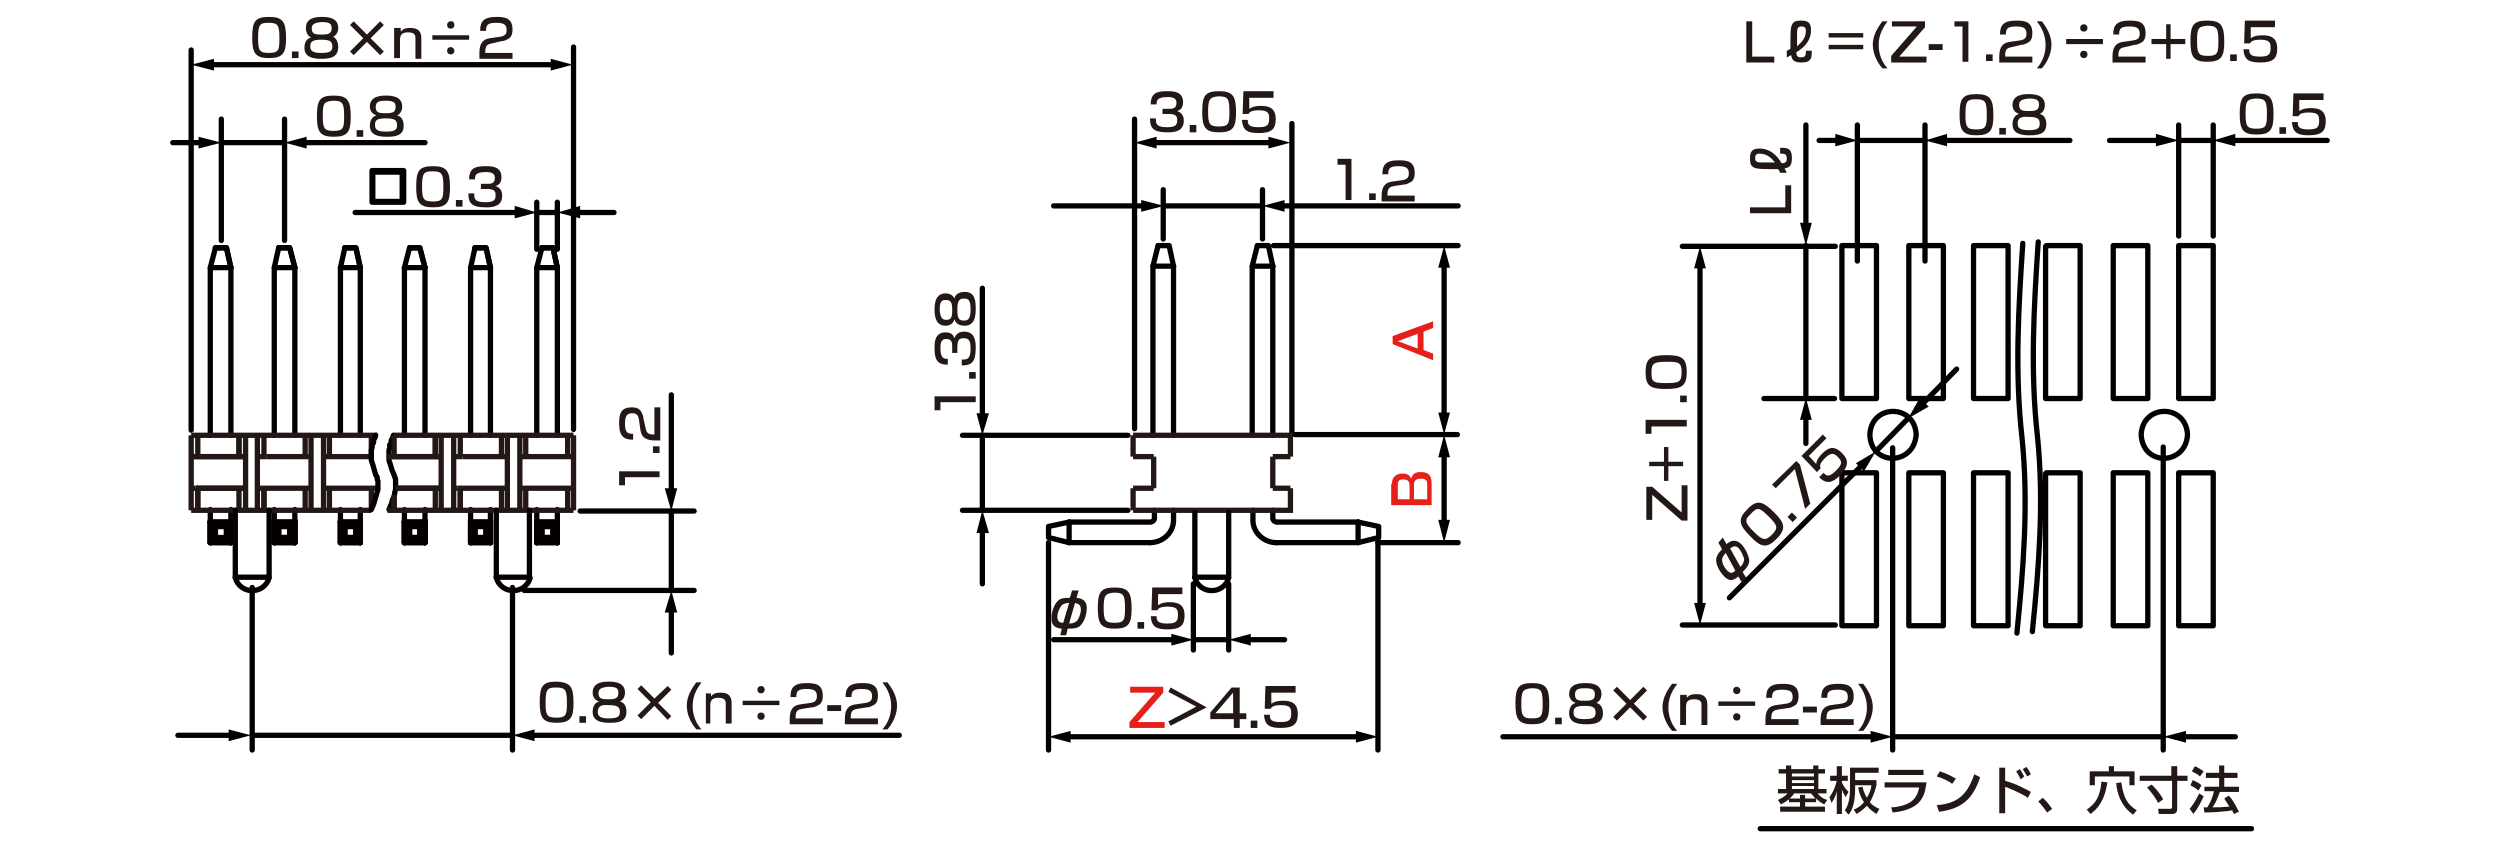 <?xml version="1.0" encoding="utf-8"?>
<!-- Generator: Adobe Illustrator 28.0.0, SVG Export Plug-In . SVG Version: 6.00 Build 0)  -->
<svg version="1.1" id="レイヤー_1" xmlns="http://www.w3.org/2000/svg" xmlns:xlink="http://www.w3.org/1999/xlink" x="0px"
	 y="0px" width="340px" height="115px" viewBox="0 0 340 115" style="enable-background:new 0 0 340 115;" xml:space="preserve">
<style type="text/css">
	.st0{fill:none;stroke:#040000;stroke-width:0.72;stroke-linecap:round;stroke-linejoin:round;stroke-miterlimit:10;}
	.st1{fill:none;stroke:#040000;stroke-width:0.72;stroke-linecap:round;stroke-linejoin:round;}
	.st2{fill:#040000;}
	.st3{fill:#E61F19;}
	.st4{fill:#231815;}
	.st5{fill:none;stroke:#231815;stroke-width:0.72;stroke-miterlimit:10;}
</style>
<g id="MH0104_1_">
	<line class="st0" x1="30.1" y1="19.4" x2="38.7" y2="19.4"/>
	<line class="st0" x1="38.7" y1="32.7" x2="38.7" y2="16.2"/>
	<line class="st0" x1="30.1" y1="32.7" x2="30.1" y2="16.2"/>
	<line class="st0" x1="73" y1="28.9" x2="75.8" y2="28.9"/>
	<line class="st0" x1="75.8" y1="33.9" x2="75.8" y2="27.5"/>
	<line class="st0" x1="73" y1="33.9" x2="73" y2="27.5"/>
	<line class="st0" x1="78" y1="6.4" x2="78" y2="58.4"/>
	<line class="st0" x1="26" y1="6.8" x2="26" y2="58.5"/>
	<g>
		<path class="st0" d="M31.4,36.4v22.8V36.4z"/>
		<line class="st0" x1="28.6" y1="36.4" x2="28.6" y2="59.2"/>
		<polyline class="st0" points="29.3,33.7 30.8,33.7 31.4,36.4 		"/>
		<polygon class="st0" points="31.4,36.4 28.6,36.4 29.3,33.7 28.6,36.4 		"/>
		<polyline class="st0" points="31.4,36.4 30.8,33.7 29.3,33.7 		"/>
	</g>
	<g>
		<line class="st0" x1="29.3" y1="71.6" x2="28.6" y2="71"/>
		<line class="st0" x1="29.3" y1="73.1" x2="28.6" y2="73.8"/>
		<line class="st0" x1="28.6" y1="71" x2="31.4" y2="71"/>
		<polyline class="st0" points="28.6,71 28.6,73.8 31.4,73.8 		"/>
		<line class="st0" x1="29.3" y1="71.6" x2="30.8" y2="71.6"/>
		<polyline class="st0" points="29.3,71.6 29.3,73.1 30.8,73.1 		"/>
		<polyline class="st0" points="31.4,71 30.8,71.6 30.8,73.1 		"/>
		<line class="st0" x1="30.8" y1="73.1" x2="31.4" y2="73.8"/>
		<polyline class="st0" points="31.4,70.8 31.4,73.8 31.4,71 		"/>
		<line class="st0" x1="28.6" y1="70.8" x2="28.6" y2="73.8"/>
		<line class="st0" x1="29.3" y1="71.6" x2="28.6" y2="71"/>
		<line class="st0" x1="29.3" y1="73.1" x2="28.6" y2="73.8"/>
		<line class="st0" x1="28.6" y1="71" x2="31.4" y2="71"/>
		<polyline class="st0" points="28.6,71 28.6,73.8 31.4,73.8 		"/>
		<line class="st0" x1="29.3" y1="71.6" x2="30.8" y2="71.6"/>
		<polyline class="st0" points="31.4,73.8 31.4,71 30.8,71.6 30.8,73.1 		"/>
		<line class="st0" x1="28.6" y1="69.3" x2="28.6" y2="73.8"/>
		<line class="st0" x1="31.4" y1="70.8" x2="31.4" y2="73.8"/>
		<line class="st0" x1="31.4" y1="69.3" x2="31.4" y2="73.8"/>
	</g>
	<g>
		<path class="st0" d="M40.1,36.4v22.7V36.4z"/>
		<line class="st0" x1="37.3" y1="36.4" x2="37.3" y2="59.2"/>
		<polyline class="st0" points="37.9,33.7 39.4,33.7 40.1,36.4 		"/>
		<polygon class="st0" points="40.1,36.4 37.3,36.4 37.9,33.7 37.3,36.4 		"/>
		<polyline class="st0" points="40.1,36.4 39.4,33.7 37.9,33.7 		"/>
	</g>
	<g>
		<line class="st0" x1="37.9" y1="71.6" x2="37.3" y2="71"/>
		<line class="st0" x1="37.9" y1="73.1" x2="37.3" y2="73.8"/>
		<line class="st0" x1="37.3" y1="71" x2="40.1" y2="71"/>
		<polyline class="st0" points="37.3,71 37.3,73.8 40.1,73.8 		"/>
		<line class="st0" x1="37.9" y1="71.6" x2="39.4" y2="71.6"/>
		<polyline class="st0" points="37.9,71.6 37.9,73.1 39.4,73.1 		"/>
		<polyline class="st0" points="40.1,71 39.4,71.6 39.4,73.1 		"/>
		<line class="st0" x1="39.4" y1="73.1" x2="40.1" y2="73.8"/>
		<polyline class="st0" points="40.1,70.8 40.1,73.8 40.1,71 		"/>
		<line class="st0" x1="37.3" y1="70.8" x2="37.3" y2="73.8"/>
		<line class="st0" x1="37.9" y1="71.6" x2="37.3" y2="71"/>
		<line class="st0" x1="37.9" y1="73.1" x2="37.3" y2="73.8"/>
		<line class="st0" x1="37.3" y1="71" x2="40.1" y2="71"/>
		<polyline class="st0" points="37.3,71 37.3,73.8 40.1,73.8 		"/>
		<line class="st0" x1="37.9" y1="71.6" x2="39.4" y2="71.6"/>
		<polyline class="st0" points="37.9,71.6 37.9,73.1 39.4,73.1 		"/>
		<polyline class="st0" points="40.1,73.8 40.1,71 39.4,71.6 39.4,73.1 		"/>
		<line class="st0" x1="37.3" y1="69.3" x2="37.3" y2="73.8"/>
		<line class="st0" x1="40.1" y1="70.8" x2="40.1" y2="73.8"/>
		<line class="st0" x1="40.1" y1="69.3" x2="40.1" y2="73.8"/>
	</g>
	<g>
		<path class="st0" d="M49,36.4v22.7V36.4z"/>
		<line class="st0" x1="46.3" y1="36.4" x2="46.3" y2="59.2"/>
		<polyline class="st0" points="46.9,33.7 48.4,33.7 49,36.4 		"/>
		<polygon class="st0" points="49,36.4 46.3,36.4 46.9,33.7 46.3,36.4 		"/>
		<polyline class="st0" points="49,36.4 48.4,33.7 46.9,33.7 		"/>
	</g>
	<g>
		<line class="st0" x1="46.9" y1="71.6" x2="46.3" y2="71"/>
		<line class="st0" x1="46.9" y1="73.1" x2="46.3" y2="73.8"/>
		<line class="st0" x1="46.3" y1="71" x2="49" y2="71"/>
		<polyline class="st0" points="46.3,71 46.3,73.8 49,73.8 		"/>
		<line class="st0" x1="46.9" y1="71.6" x2="48.4" y2="71.6"/>
		<polyline class="st0" points="46.9,71.6 46.9,73.1 48.4,73.1 		"/>
		<polyline class="st0" points="49,71 48.4,71.6 48.4,73.1 		"/>
		<line class="st0" x1="48.4" y1="73.1" x2="49" y2="73.8"/>
		<polyline class="st0" points="49,70.8 49,73.8 49,71 		"/>
		<line class="st0" x1="46.3" y1="70.8" x2="46.3" y2="73.8"/>
		<line class="st0" x1="46.9" y1="71.6" x2="46.3" y2="71"/>
		<line class="st0" x1="46.9" y1="73.1" x2="46.3" y2="73.8"/>
		<line class="st0" x1="46.3" y1="71" x2="49" y2="71"/>
		<polyline class="st0" points="46.3,71 46.3,73.8 49,73.8 		"/>
		<line class="st0" x1="46.9" y1="71.6" x2="48.4" y2="71.6"/>
		<polyline class="st0" points="46.9,71.6 46.9,73.1 48.4,73.1 		"/>
		<polyline class="st0" points="49,73.8 49,71 48.4,71.6 48.4,73.1 		"/>
		<line class="st0" x1="46.3" y1="69.3" x2="46.3" y2="73.8"/>
		<line class="st0" x1="49" y1="70.8" x2="49" y2="73.8"/>
		<line class="st0" x1="49" y1="69.3" x2="49" y2="73.8"/>
	</g>
	<g>
		<path class="st0" d="M57.8,36.4v22.8V36.4z"/>
		<line class="st0" x1="55" y1="36.4" x2="55" y2="59.2"/>
		<polyline class="st0" points="55.7,33.7 57.1,33.7 57.8,36.4 		"/>
		<polygon class="st0" points="57.8,36.4 55,36.4 55.7,33.7 55,36.4 		"/>
		<polyline class="st0" points="57.8,36.4 57.1,33.7 55.7,33.7 		"/>
	</g>
	<g>
		<line class="st0" x1="55.7" y1="71.6" x2="55" y2="71"/>
		<line class="st0" x1="55.7" y1="73.1" x2="55" y2="73.8"/>
		<line class="st0" x1="55" y1="71" x2="57.8" y2="71"/>
		<polyline class="st0" points="55,71 55,73.8 57.8,73.8 		"/>
		<line class="st0" x1="55.7" y1="71.6" x2="57.1" y2="71.6"/>
		<polyline class="st0" points="55.7,71.6 55.7,73.1 57.1,73.1 		"/>
		<polyline class="st0" points="57.8,71 57.1,71.6 57.1,73.1 		"/>
		<line class="st0" x1="57.1" y1="73.1" x2="57.8" y2="73.8"/>
		<polyline class="st0" points="57.8,70.8 57.8,73.8 57.8,71 		"/>
		<line class="st0" x1="55" y1="70.8" x2="55" y2="73.8"/>
		<line class="st0" x1="55.7" y1="71.6" x2="55" y2="71"/>
		<line class="st0" x1="55.7" y1="73.1" x2="55" y2="73.8"/>
		<line class="st0" x1="55" y1="71" x2="57.8" y2="71"/>
		<polyline class="st0" points="55,71 55,73.8 57.8,73.8 		"/>
		<line class="st0" x1="55.7" y1="71.6" x2="57.1" y2="71.6"/>
		<polyline class="st0" points="55.7,71.6 55.7,73.1 57.1,73.1 		"/>
		<polyline class="st0" points="57.8,73.8 57.8,71 57.1,71.6 57.1,73.1 		"/>
		<line class="st0" x1="55" y1="69.3" x2="55" y2="73.8"/>
		<line class="st0" x1="57.8" y1="70.8" x2="57.8" y2="73.8"/>
		<line class="st0" x1="57.8" y1="69.3" x2="57.8" y2="73.8"/>
	</g>
	<g>
		<path class="st0" d="M66.7,36.4v22.8V36.4z"/>
		<line class="st0" x1="64" y1="36.4" x2="64" y2="59.2"/>
		<polyline class="st0" points="64.6,33.7 66.1,33.7 66.7,36.4 		"/>
		<polygon class="st0" points="66.7,36.4 64,36.4 64.6,33.7 64,36.4 		"/>
		<polyline class="st0" points="66.7,36.4 66.1,33.7 64.6,33.7 		"/>
	</g>
	<g>
		<line class="st0" x1="64.6" y1="71.6" x2="64" y2="71"/>
		<line class="st0" x1="64.6" y1="73.1" x2="64" y2="73.8"/>
		<line class="st0" x1="64" y1="71" x2="66.7" y2="71"/>
		<polyline class="st0" points="64,71 64,73.8 66.7,73.8 		"/>
		<line class="st0" x1="64.6" y1="71.6" x2="66.1" y2="71.6"/>
		<polyline class="st0" points="64.6,71.6 64.6,73.1 66.1,73.1 		"/>
		<polyline class="st0" points="66.7,71 66.1,71.6 66.1,73.1 		"/>
		<line class="st0" x1="66.1" y1="73.1" x2="66.7" y2="73.8"/>
		<polyline class="st0" points="66.7,70.8 66.7,73.8 66.7,71 		"/>
		<line class="st0" x1="64" y1="70.8" x2="64" y2="73.8"/>
		<line class="st0" x1="64.6" y1="71.6" x2="64" y2="71"/>
		<line class="st0" x1="64.6" y1="73.1" x2="64" y2="73.8"/>
		<line class="st0" x1="64" y1="71" x2="66.7" y2="71"/>
		<polyline class="st0" points="64,71 64,73.8 66.7,73.8 		"/>
		<line class="st0" x1="64.6" y1="71.6" x2="66.1" y2="71.6"/>
		<polyline class="st0" points="64.6,71.6 64.6,73.1 66.1,73.1 		"/>
		<polyline class="st0" points="66.7,73.8 66.7,71 66.1,71.6 66.1,73.1 		"/>
		<line class="st0" x1="64" y1="69.3" x2="64" y2="73.8"/>
		<line class="st0" x1="66.7" y1="70.8" x2="66.7" y2="73.8"/>
		<line class="st0" x1="66.7" y1="69.3" x2="66.7" y2="73.8"/>
	</g>
	<g>
		<path class="st0" d="M75.8,36.4v22.8V36.4z"/>
		<line class="st0" x1="73" y1="36.4" x2="73" y2="59.2"/>
		<polyline class="st0" points="73.7,33.7 75.2,33.7 75.8,36.4 		"/>
		<polygon class="st0" points="75.8,36.4 73,36.4 73.7,33.7 73,36.4 		"/>
		<polyline class="st0" points="75.8,36.4 75.2,33.7 73.7,33.7 		"/>
	</g>
	<g>
		<line class="st0" x1="73.7" y1="71.6" x2="73" y2="71"/>
		<line class="st0" x1="73.7" y1="73.1" x2="73" y2="73.8"/>
		<line class="st0" x1="73" y1="71" x2="75.8" y2="71"/>
		<polyline class="st0" points="73,71 73,73.8 75.8,73.8 		"/>
		<line class="st0" x1="73.7" y1="71.6" x2="75.2" y2="71.6"/>
		<polyline class="st0" points="73.7,71.6 73.7,73.1 75.2,73.1 		"/>
		<polyline class="st0" points="75.8,71 75.2,71.6 75.2,73.1 		"/>
		<line class="st0" x1="75.2" y1="73.1" x2="75.8" y2="73.8"/>
		<polyline class="st0" points="75.8,70.8 75.8,73.8 75.8,71 		"/>
		<line class="st0" x1="73" y1="70.8" x2="73" y2="73.8"/>
		<line class="st0" x1="73.7" y1="71.6" x2="73" y2="71"/>
		<line class="st0" x1="73.7" y1="73.1" x2="73" y2="73.8"/>
		<line class="st0" x1="73" y1="71" x2="75.8" y2="71"/>
		<polyline class="st0" points="73,71 73,73.8 75.8,73.8 		"/>
		<line class="st0" x1="73.7" y1="71.6" x2="75.2" y2="71.6"/>
		<polyline class="st0" points="73.7,71.6 73.7,73.1 75.2,73.1 		"/>
		<polyline class="st0" points="75.8,73.8 75.8,71 75.2,71.6 75.2,73.1 		"/>
		<line class="st0" x1="73" y1="69.3" x2="73" y2="73.8"/>
		<line class="st0" x1="75.8" y1="70.8" x2="75.8" y2="73.8"/>
		<line class="st0" x1="75.8" y1="69.3" x2="75.8" y2="73.8"/>
	</g>
	<line class="st0" x1="296.3" y1="19.1" x2="301" y2="19.1"/>
	<line class="st0" x1="301" y1="32.1" x2="301" y2="17"/>
	<line class="st0" x1="296.3" y1="32.1" x2="296.3" y2="17"/>
	<line class="st0" x1="228.8" y1="33.5" x2="249.6" y2="33.5"/>
	<line class="st0" x1="239.9" y1="54.2" x2="249.5" y2="54.2"/>
	<line class="st0" x1="228.8" y1="85" x2="249.6" y2="85"/>
	<line class="st0" x1="245.6" y1="33.4" x2="245.6" y2="54.1"/>
	<path class="st0" d="M277.2,32.9c-0.6,9-1.1,17.6-0.1,26.5c0.9,8.9,0.2,17.6-0.7,26.5"/>
	<polyline class="st0" points="278.2,64.4 278.2,85.1 282.9,85.1 282.9,64.3 278.3,64.3 	"/>
	<rect x="287.4" y="64.3" class="st0" width="4.7" height="20.8"/>
	<rect x="296.3" y="64.3" class="st0" width="4.7" height="20.8"/>
	<polyline class="st0" points="278.3,33.4 282.9,33.4 282.9,54.2 278.2,54.2 278.2,33.5 	"/>
	<rect x="287.4" y="33.4" class="st0" width="4.7" height="20.8"/>
	<rect x="296.3" y="33.4" class="st0" width="4.7" height="20.8"/>
	<path class="st0" d="M275.1,33.1c-0.6,9-1.1,17.6-0.1,26.5c0.9,8.9,0.2,17.6-0.7,26.5"/>
	<rect x="250.5" y="64.3" class="st0" width="4.7" height="20.8"/>
	<rect x="259.6" y="64.3" class="st0" width="4.7" height="20.8"/>
	<rect x="268.4" y="64.3" class="st0" width="4.7" height="20.8"/>
	<rect x="250.5" y="33.4" class="st0" width="4.7" height="20.8"/>
	<rect x="259.6" y="33.4" class="st0" width="4.7" height="20.8"/>
	<rect x="268.4" y="33.4" class="st0" width="4.7" height="20.8"/>
	<line class="st0" x1="187.4" y1="73.5" x2="187.4" y2="102"/>
	<line class="st0" x1="158.2" y1="25.8" x2="158.2" y2="32.5"/>
	<line class="st0" x1="171.7" y1="25.8" x2="171.7" y2="32.5"/>
	<line class="st0" x1="142.6" y1="73.8" x2="142.6" y2="102"/>
	<line class="st0" x1="173.2" y1="33.4" x2="198.3" y2="33.4"/>
	<line class="st0" x1="187.4" y1="73.8" x2="198.3" y2="73.8"/>
	<line class="st0" x1="176.1" y1="59.1" x2="198.2" y2="59.1"/>
	<line class="st0" x1="133.6" y1="69.4" x2="133.6" y2="59.2"/>
	<line class="st0" x1="153.4" y1="59.2" x2="130.9" y2="59.2"/>
	<line class="st0" x1="153.4" y1="69.4" x2="130.9" y2="69.4"/>
	<line class="st0" x1="159.6" y1="36.2" x2="159.6" y2="59.2"/>
	<line class="st0" x1="156.8" y1="36.2" x2="156.8" y2="59.2"/>
	<line class="st0" x1="173.1" y1="36.2" x2="173.1" y2="59.2"/>
	<line class="st0" x1="170.3" y1="36.2" x2="170.3" y2="59.2"/>
	<polyline class="st0" points="157.5,33.4 159,33.4 159.6,36.2 	"/>
	<polyline class="st0" points="157.5,33.4 156.8,36.2 159.6,36.2 	"/>
	<polyline class="st0" points="171,33.4 172.5,33.4 173.1,36.2 	"/>
	<polyline class="st0" points="171,33.4 170.3,36.2 173.1,36.2 	"/>
	<g>
		<polyline class="st0" points="156.4,73.8 145.4,73.8 145.4,71 		"/>
		<path class="st0" d="M145.4,71h11.1c0,0,0.5-0.1,0.5-0.5s0-1.1,0-1.1"/>
		<polyline class="st0" points="145.4,71 142.6,71.6 142.6,73.1 145.4,73.8 		"/>
		<path class="st0" d="M156.4,73.8c1.6,0,3.1-1.2,3.2-2.9v-1.5"/>
	</g>
	<g>
		<polyline class="st0" points="173.6,73.8 184.7,73.8 184.7,71 		"/>
		<path class="st0" d="M184.7,71h-11.1c0,0-0.5-0.1-0.5-0.5s0-1.1,0-1.1"/>
		<polyline class="st0" points="184.7,71 187.5,71.6 187.5,73.1 184.7,73.8 		"/>
		<path class="st0" d="M173.6,73.8c-1.6,0-3.1-1.2-3.2-2.9v-1.5"/>
	</g>
	<line class="st0" x1="175.7" y1="58.9" x2="175.7" y2="16.8"/>
	<line class="st0" x1="154.3" y1="58.3" x2="154.3" y2="16.2"/>
	<g>
		<line class="st1" x1="28.5" y1="8.8" x2="75.4" y2="8.8"/>
		<g>
			<polygon class="st2" points="29.1,9.6 26,8.8 29.1,8 			"/>
		</g>
		<g>
			<polygon class="st2" points="74.9,9.6 77.9,8.8 74.9,8 			"/>
		</g>
	</g>
	<g>
		<line class="st1" x1="27.6" y1="19.4" x2="23.5" y2="19.4"/>
		<g>
			<polygon class="st2" points="27,18.6 30.1,19.4 27,20.2 			"/>
		</g>
	</g>
	<g>
		<line class="st1" x1="41.2" y1="19.4" x2="57.8" y2="19.4"/>
		<g>
			<polygon class="st2" points="41.7,20.2 38.7,19.4 41.7,18.6 			"/>
		</g>
	</g>
	<g>
		<line class="st1" x1="78.3" y1="28.9" x2="83.5" y2="28.9"/>
		<g>
			<polygon class="st2" points="78.9,29.7 75.8,28.9 78.9,28 			"/>
		</g>
	</g>
	<g>
		<line class="st1" x1="70.5" y1="28.9" x2="48.3" y2="28.9"/>
		<g>
			<polygon class="st2" points="70,28 73,28.9 70,29.7 			"/>
		</g>
	</g>
	<g>
		<line class="st1" x1="133.6" y1="56.7" x2="133.6" y2="39.2"/>
		<g>
			<polygon class="st2" points="134.5,56.2 133.6,59.2 132.8,56.2 			"/>
		</g>
	</g>
	<g>
		<line class="st1" x1="133.6" y1="71.9" x2="133.6" y2="79.4"/>
		<g>
			<polygon class="st2" points="132.8,72.5 133.6,69.4 134.5,72.5 			"/>
		</g>
	</g>
	<g>
		<line class="st1" x1="145.1" y1="100.2" x2="184.9" y2="100.2"/>
		<g>
			<polygon class="st2" points="145.6,101 142.6,100.2 145.6,99.4 			"/>
		</g>
		<g>
			<polygon class="st2" points="184.4,101 187.4,100.2 184.4,99.4 			"/>
		</g>
	</g>
	<g>
		<line class="st1" x1="156.8" y1="19.4" x2="173" y2="19.4"/>
		<g>
			<polygon class="st2" points="157.3,20.2 154.3,19.4 157.3,18.6 			"/>
		</g>
		<g>
			<polygon class="st2" points="172.5,20.2 175.5,19.4 172.5,18.6 			"/>
		</g>
	</g>
	<line class="st0" x1="158.3" y1="28" x2="171.7" y2="28"/>
	<g>
		<line class="st1" x1="174.2" y1="28" x2="198.3" y2="28"/>
		<g>
			<polygon class="st2" points="174.7,28.8 171.7,28 174.7,27.2 			"/>
		</g>
	</g>
	<g>
		<line class="st1" x1="155.8" y1="28" x2="143.3" y2="28"/>
		<g>
			<polygon class="st2" points="155.2,27.2 158.3,28 155.2,28.8 			"/>
		</g>
	</g>
	<g>
		<path class="st3" d="M194.9,43.7v0.9l-1.3,0.5v2.5l1.3,0.5V49l-5.5-2.2v-1.1L194.9,43.7z M192.8,47.4v-2l-2.7,1L192.8,47.4z"/>
	</g>
	<g>
		<path class="st3" d="M189.3,65.8c0-1.1,0.8-1.4,1.4-1.4c0.5,0,1,0.1,1.2,0.7c0.2-0.5,0.4-0.9,1.3-0.9c0.9,0,1.5,0.3,1.5,1.5v3
			h-5.5v-2.9H189.3z M190.1,67.9h1.6v-1.8c0-0.8-0.4-0.9-0.9-0.9c-0.6,0-0.7,0.3-0.7,0.8L190.1,67.9L190.1,67.9z M192.4,67.9h1.7v-2
			c0-0.5-0.1-0.8-0.9-0.8c-0.9,0-0.9,0.6-0.9,0.9v1.9H192.4z"/>
	</g>
	<g>
		<line class="st1" x1="196.4" y1="35.9" x2="196.4" y2="56.7"/>
		<g>
			<polygon class="st2" points="195.6,36.4 196.4,33.4 197.2,36.4 			"/>
		</g>
		<g>
			<polygon class="st2" points="195.6,56.1 196.4,59.1 197.2,56.1 			"/>
		</g>
	</g>
	<g>
		<line class="st1" x1="196.4" y1="61.6" x2="196.4" y2="71.3"/>
		<g>
			<polygon class="st2" points="195.6,62.2 196.4,59.1 197.2,62.2 			"/>
		</g>
		<g>
			<polygon class="st2" points="195.6,70.7 196.4,73.8 197.2,70.7 			"/>
		</g>
	</g>
	<g>
		<path class="st4" d="M223.9,66.2h0.8l4,3.5V66h0.8v4.8h-0.8l-4-3.5v3.4h-0.8V66.2z"/>
		<path class="st4" d="M226.3,63.4h-2v-0.6h2v-2h0.6v2h2v0.6h-2v2h-0.6V63.4z"/>
		<path class="st4" d="M223.9,57.1h5.5V58h-4.8v1h-0.8v-1.9H223.9z"/>
		<path class="st4" d="M228.5,53.8h0.9v0.9h-0.9V53.8z"/>
		<path class="st4" d="M226.7,48.3c2,0,2.7,0.4,2.7,2.3c0,1.9-0.7,2.3-2.8,2.3c-2.2,0-2.8-0.4-2.8-2.3
			C223.8,48.7,224.5,48.3,226.7,48.3z M226.7,52.1c1.7,0,2-0.2,2-1.5s-0.4-1.4-2-1.4c-1.8,0-2.1,0.2-2.1,1.5
			C224.6,52,224.9,52.1,226.7,52.1z"/>
	</g>
	<g>
		<line class="st1" x1="231.2" y1="36" x2="231.2" y2="82.5"/>
		<g>
			<polygon class="st2" points="230.4,36.5 231.2,33.5 232,36.5 			"/>
		</g>
		<g>
			<polygon class="st2" points="230.4,82 231.2,85 232,82 			"/>
		</g>
	</g>
	<g>
		<line class="st1" x1="245.6" y1="30.9" x2="245.6" y2="17"/>
		<g>
			<polygon class="st2" points="246.4,30.3 245.6,33.4 244.8,30.3 			"/>
		</g>
	</g>
	<g>
		<line class="st1" x1="245.6" y1="56.5" x2="245.6" y2="60.3"/>
		<g>
			<polygon class="st2" points="244.8,57.1 245.6,54.1 246.4,57.1 			"/>
		</g>
	</g>
	<g>
		<line class="st1" x1="303.5" y1="19.1" x2="316.5" y2="19.1"/>
		<g>
			<polygon class="st2" points="304,19.9 301,19.1 304,18.2 			"/>
		</g>
	</g>
	<g>
		<line class="st1" x1="293.8" y1="19.1" x2="286.9" y2="19.1"/>
		<g>
			<polygon class="st2" points="293.2,18.2 296.3,19.1 293.2,19.9 			"/>
		</g>
	</g>
	<g>
		<polyline class="st5" points="175.5,62.1 175.5,59.2 154.1,59.2 		"/>
		<line class="st5" x1="154.1" y1="59.2" x2="154.1" y2="62.1"/>
		<line class="st5" x1="173.1" y1="62.1" x2="175.5" y2="62.1"/>
		<line class="st5" x1="154.1" y1="62.1" x2="156.9" y2="62.1"/>
		<polyline class="st5" points="175.5,66.4 175.5,69.4 154.1,69.4 		"/>
		<line class="st5" x1="154.1" y1="66.4" x2="154.1" y2="69.4"/>
		<line class="st5" x1="173.1" y1="66.4" x2="175.5" y2="66.4"/>
		<line class="st5" x1="154.1" y1="66.4" x2="156.9" y2="66.4"/>
		<line class="st5" x1="173.1" y1="62.1" x2="173.1" y2="66.4"/>
		<line class="st5" x1="156.9" y1="62.1" x2="156.9" y2="66.4"/>
	</g>
	<line class="st0" x1="252.6" y1="19.1" x2="261.8" y2="19.1"/>
	<line class="st0" x1="261.8" y1="35.5" x2="261.8" y2="17"/>
	<line class="st0" x1="252.6" y1="35.5" x2="252.6" y2="17"/>
	<g>
		<line class="st1" x1="250.1" y1="19.1" x2="247.4" y2="19.1"/>
		<g>
			<polygon class="st2" points="249.6,18.2 252.6,19.1 249.6,19.9 			"/>
		</g>
	</g>
	<g>
		<line class="st1" x1="264.3" y1="19.1" x2="281.5" y2="19.1"/>
		<g>
			<polygon class="st2" points="264.8,19.9 261.8,19.1 264.8,18.2 			"/>
		</g>
	</g>
	<g>
		<g>
			<path class="st0" d="M54.9,23.2v4.3h-4.3v-4.3H54.9z M50.7,23.4v4h4v-4H50.7z"/>
		</g>
		<path class="st4" d="M61.2,25.5c0,2-0.4,2.7-2.3,2.7c-1.9,0-2.3-0.7-2.3-2.8c0-2.2,0.4-2.8,2.3-2.8C60.8,22.6,61.2,23.3,61.2,25.5
			z M57.4,25.4c0,1.7,0.2,2,1.5,2s1.4-0.4,1.4-2c0-1.8-0.2-2.1-1.5-2.1C57.6,23.3,57.4,23.6,57.4,25.4z"/>
		<path class="st4" d="M62.9,27.2v0.9H62v-0.9H62.9z"/>
		<path class="st4" d="M64.5,26.3c0,0.7,0,1.2,1.5,1.2c1,0,1.4-0.2,1.4-0.9c0-0.4,0-0.9-1.1-0.9h-0.9V25h0.9c0.4,0,1,0,1-0.8
			c0-0.6-0.4-0.8-1.2-0.8c-1.5,0-1.5,0.5-1.5,1h-0.8c0-1.6,0.9-1.8,2.3-1.8c0.7,0,2.1,0,2.1,1.5c0,1-0.6,1.1-0.8,1.2
			c0.2,0.1,0.9,0.3,0.9,1.3c0,1.5-1.3,1.6-2.2,1.6c-2,0-2.4-0.6-2.4-1.9C63.7,26.3,64.5,26.3,64.5,26.3z"/>
	</g>
	<g>
		<path class="st4" d="M47.7,15.9c0,2-0.4,2.7-2.3,2.7c-1.9,0-2.3-0.7-2.3-2.8c0-2.2,0.4-2.8,2.3-2.8S47.7,13.7,47.7,15.9z
			 M43.9,15.8c0,1.7,0.2,2,1.5,2s1.4-0.4,1.4-2c0-1.8-0.2-2.1-1.5-2.1C44,13.8,43.9,14.1,43.9,15.8z"/>
		<path class="st4" d="M49.4,17.7v0.9h-0.9v-0.9H49.4z"/>
		<path class="st4" d="M50.3,14.5c0-1.4,1.4-1.5,2.2-1.5s2.2,0.1,2.2,1.5c0,0.1,0,0.9-0.7,1.2c0.9,0.2,0.9,1.2,0.9,1.4
			c0,1.4-1.2,1.5-2.3,1.5s-2.3-0.2-2.3-1.5c0-0.4,0.1-1.2,0.9-1.4C50.3,15.4,50.3,14.6,50.3,14.5z M51,17c0,0.6,0.3,0.9,1.5,0.9
			c1.3,0,1.5-0.3,1.5-0.9c0-0.7-0.4-0.9-1.5-0.9C51.3,16.1,51,16.3,51,17z M51.1,14.6c0,0.8,0.6,0.8,1.4,0.8c1,0,1.3-0.2,1.3-0.9
			c0-0.6-0.3-0.8-1.4-0.8C51.3,13.7,51.1,14,51.1,14.6z"/>
	</g>
	<g>
		<path class="st4" d="M183.8,21.7v5.5H183v-4.8h-1.1v-0.8h1.9V21.7z"/>
		<path class="st4" d="M187.1,26.3v0.9h-0.9v-0.9H187.1z"/>
		<path class="st4" d="M189.6,25.3c-0.5,0.1-0.9,0.2-0.9,1.1v0.2h3.7v0.8h-4.5v-0.6c0-0.9,0.1-1.9,1.4-2.1l1.4-0.2
			c0.6-0.1,0.9-0.3,0.9-0.9c0-0.7-0.3-1-1.4-1c-1.2,0-1.4,0.3-1.4,1.1H188c0-1.2,0.4-1.9,2.2-1.9c1.1,0,2.2,0.1,2.2,1.7
			c0,0.7-0.2,1.1-0.6,1.3c-0.2,0.1-0.5,0.3-0.9,0.3L189.6,25.3z"/>
	</g>
	<g>
		<path class="st4" d="M157.2,16.1c0,0.7,0,1.2,1.5,1.2c1,0,1.4-0.2,1.4-0.9c0-0.4,0-0.9-1.1-0.9h-0.9v-0.7h0.9c0.4,0,1,0,1-0.8
			c0-0.6-0.4-0.8-1.2-0.8c-1.5,0-1.5,0.5-1.5,1h-0.8c0-1.6,0.9-1.8,2.3-1.8c0.7,0,2.1,0,2.1,1.5c0,1-0.6,1.1-0.8,1.2
			c0.2,0.1,0.9,0.3,0.9,1.3c0,1.5-1.3,1.6-2.2,1.6c-2,0-2.4-0.6-2.4-1.9C156.4,16.1,157.2,16.1,157.2,16.1z"/>
		<path class="st4" d="M162.7,17v1h-0.9v-1H162.7z"/>
		<path class="st4" d="M168.1,15.3c0,2-0.4,2.7-2.3,2.7c-1.9,0-2.3-0.7-2.3-2.8c0-2.2,0.4-2.8,2.3-2.8
			C167.7,12.4,168.1,13.1,168.1,15.3z M164.3,15.2c0,1.7,0.2,2,1.5,2s1.4-0.4,1.4-2c0-1.8-0.2-2.1-1.5-2.1
			C164.5,13.2,164.3,13.5,164.3,15.2z"/>
		<path class="st4" d="M173.2,12.5v0.8h-3.3v1.5c0.2-0.1,0.5-0.4,1.6-0.4s2,0.3,2,1.8c0,1.3-0.5,1.9-2.3,1.9c-1.6,0-2.2-0.4-2.3-1.8
			h0.8c0,0.5,0,1,1.4,1c1.1,0,1.5-0.2,1.5-1.1c0-0.7,0-1.2-1.4-1.2c-1.1,0-1.3,0.3-1.4,0.5H169l0.1-3.1h4.1V12.5z"/>
	</g>
	<g>
		<path class="st4" d="M271.1,15.7c0,2-0.4,2.7-2.3,2.7s-2.3-0.7-2.3-2.8c0-2.2,0.4-2.8,2.3-2.8C270.7,12.8,271.1,13.5,271.1,15.7z
			 M267.3,15.6c0,1.7,0.2,2,1.5,2s1.4-0.4,1.4-2c0-1.8-0.2-2.1-1.5-2.1C267.5,13.5,267.3,13.8,267.3,15.6z"/>
		<path class="st4" d="M272.8,17.4v0.9h-0.9v-0.9H272.8z"/>
		<path class="st4" d="M273.7,14.3c0-1.4,1.4-1.5,2.2-1.5c0.8,0,2.2,0.1,2.2,1.5c0,0.1,0,0.9-0.7,1.2c0.9,0.2,0.9,1.2,0.9,1.4
			c0,1.4-1.2,1.5-2.3,1.5c-1.1,0-2.3-0.2-2.3-1.5c0-0.4,0.1-1.2,0.9-1.4C273.7,15.2,273.7,14.4,273.7,14.3z M274.4,16.8
			c0,0.6,0.3,0.9,1.5,0.9c1.3,0,1.5-0.3,1.5-0.9c0-0.7-0.4-0.9-1.5-0.9C274.8,15.8,274.4,16.1,274.4,16.8z M274.6,14.3
			c0,0.8,0.6,0.8,1.4,0.8c1,0,1.3-0.2,1.3-0.9c0-0.6-0.3-0.8-1.4-0.8C274.8,13.5,274.6,13.8,274.6,14.3z"/>
	</g>
	<g>
		<path class="st4" d="M40.6,7v0.9h-0.9V7H40.6z"/>
		<g>
			<path class="st4" d="M38.9,5.2c0,2-0.4,2.7-2.3,2.7c-1.9,0-2.3-0.7-2.3-2.8c0-2.2,0.4-2.8,2.3-2.8C38.5,2.3,38.9,3,38.9,5.2z
				 M35.1,5.2c0,1.7,0.2,2,1.5,2s1.4-0.4,1.4-2c0-1.8-0.2-2.1-1.5-2.1C35.3,3.1,35.1,3.4,35.1,5.2z"/>
			<path class="st4" d="M41.6,3.8c0-1.4,1.4-1.5,2.2-1.5S46,2.4,46,3.8c0,0.1,0,0.9-0.7,1.2C46,5.3,46,6.3,46,6.4
				C46,7.8,44.9,8,43.7,8c-1.1,0-2.3-0.2-2.3-1.5c0-0.4,0.1-1.2,0.9-1.4C41.6,4.8,41.6,3.9,41.6,3.8z M42.2,6.3
				c0,0.6,0.3,0.9,1.5,0.9c1.3,0,1.5-0.3,1.5-0.9c0-0.7-0.4-0.9-1.5-0.9C42.6,5.4,42.2,5.6,42.2,6.3z M42.4,3.9
				c0,0.8,0.6,0.8,1.4,0.8c1,0,1.3-0.2,1.3-0.9c0-0.6-0.3-0.8-1.4-0.8C42.6,3.1,42.4,3.4,42.4,3.9z"/>
			<path class="st4" d="M51.7,2.9l0.5,0.5l-1.8,1.8L52.2,7l-0.5,0.5l-1.8-1.8l-1.8,1.8L47.6,7l1.8-1.8l-1.8-1.8l0.5-0.5l1.8,1.8
				L51.7,2.9z"/>
			<path class="st4" d="M54.5,3.8v0.5c0.4-0.5,1-0.5,1.3-0.5c0.4,0,1.5,0,1.5,1.4V8h-0.8V5.2c0-0.3,0-0.8-1-0.8s-1.1,0.5-1.1,1.1
				v2.4h-0.8V3.8H54.5z"/>
			<path class="st4" d="M63.8,4.8v0.6h-5V4.8H63.8z M61.8,3.4c0,0.3-0.2,0.5-0.5,0.5s-0.5-0.2-0.5-0.5s0.2-0.5,0.5-0.5
				C61.6,2.8,61.8,3.1,61.8,3.4z M61.8,6.9c0,0.3-0.2,0.5-0.5,0.5s-0.5-0.2-0.5-0.5s0.2-0.5,0.5-0.5S61.8,6.7,61.8,6.9z"/>
			<path class="st4" d="M66.9,5.9C66.4,6,66,6.1,66,7v0.2h3.7V8h-4.5V7.3c0-0.9,0.1-1.9,1.4-2.1L68,5c0.6-0.1,0.9-0.3,0.9-0.9
				c0-0.7-0.3-1-1.4-1c-1.2,0-1.4,0.3-1.4,1.1h-0.8c0-1.2,0.4-1.9,2.2-1.9c1.1,0,2.2,0.1,2.2,1.7c0,0.7-0.2,1.1-0.6,1.3
				c-0.2,0.1-0.5,0.3-0.9,0.3L66.9,5.9z"/>
		</g>
	</g>
	<path class="st5" d="M51.9,69.4"/>
	<path class="st5" d="M51.9,59.2"/>
	<path class="st5" d="M52.7,69.4"/>
	<path class="st5" d="M52.7,59.2"/>
	<g>
		<polyline class="st0" points="52.9,69.3 53.2,68.6 53.3,68.3 53.4,67.9 53.6,67.6 53.7,66.9 53.8,66.6 53.8,66.3 53.8,65.7 
			53.8,65.6 53.8,65.4 53.8,65.2 53.7,64.9 53.6,64.6 53.3,63.9 53.1,63.2 53,62.9 52.9,62.6 52.9,62.4 52.9,62.2 52.9,62 
			52.9,61.5 52.9,61.2 53,60.9 53,60.5 53.2,60.2 53.2,59.9 53.4,59.5 53.5,59.2 		"/>
		<line class="st5" x1="78" y1="69.4" x2="52.7" y2="69.4"/>
		<line class="st5" x1="68.2" y1="59.2" x2="68.2" y2="62.1"/>
		<line class="st5" x1="68.2" y1="66.4" x2="68.2" y2="69.4"/>
		<line class="st5" x1="69" y1="59.2" x2="69" y2="69.4"/>
		<line class="st5" x1="62.9" y1="62.1" x2="69" y2="62.1"/>
		<line class="st5" x1="62.6" y1="66.4" x2="62.6" y2="69.4"/>
		<line class="st5" x1="69" y1="66.4" x2="62.2" y2="66.4"/>
		<line class="st5" x1="77.2" y1="59.2" x2="77.2" y2="62.1"/>
		<line class="st5" x1="77.2" y1="66.4" x2="77.2" y2="69.4"/>
		<line class="st5" x1="78" y1="59.2" x2="78" y2="69.4"/>
		<line class="st5" x1="71.5" y1="59.2" x2="71.5" y2="62.1"/>
		<line class="st5" x1="78" y1="62.1" x2="70.7" y2="62.1"/>
		<line class="st5" x1="71.5" y1="66.4" x2="71.5" y2="69.4"/>
		<line class="st5" x1="78" y1="66.4" x2="70.7" y2="66.4"/>
		<line class="st5" x1="70.7" y1="59.2" x2="70.7" y2="69.4"/>
		<line class="st5" x1="59.2" y1="59.2" x2="59.2" y2="62.1"/>
		<line class="st5" x1="60" y1="62.1" x2="52.7" y2="62.1"/>
		<line class="st5" x1="62.6" y1="59.2" x2="62.6" y2="62.1"/>
		<line class="st5" x1="62.6" y1="66.4" x2="62.6" y2="69.4"/>
		<line class="st5" x1="61.7" y1="59.2" x2="61.7" y2="69.4"/>
		<line class="st5" x1="59.2" y1="59.2" x2="59.2" y2="62.1"/>
		<line class="st5" x1="59.2" y1="66.4" x2="59.2" y2="69.4"/>
		<line class="st5" x1="60" y1="59.2" x2="60" y2="69.4"/>
		<line class="st5" x1="61.7" y1="66.4" x2="62.2" y2="66.4"/>
		<line class="st5" x1="61.7" y1="62.1" x2="62.9" y2="62.1"/>
		<line class="st5" x1="54" y1="62.1" x2="60" y2="62.1"/>
		<line class="st5" x1="53.6" y1="67.4" x2="53.6" y2="69.4"/>
		<line class="st5" x1="60" y1="66.4" x2="53.8" y2="66.4"/>
		<line class="st5" x1="53.6" y1="59.2" x2="53.6" y2="62.1"/>
		<line class="st5" x1="53.6" y1="67.4" x2="53.6" y2="69.4"/>
		<line class="st5" x1="52.7" y1="62.1" x2="54" y2="62.1"/>
		<line class="st5" x1="53.8" y1="66.4" x2="60" y2="66.4"/>
		<line class="st5" x1="53.5" y1="59.2" x2="78" y2="59.2"/>
	</g>
	<g>
		<line class="st5" x1="50.5" y1="69.4" x2="26" y2="69.4"/>
		<line class="st5" x1="41.5" y1="59.2" x2="41.5" y2="62.1"/>
		<line class="st5" x1="41.5" y1="66.4" x2="41.5" y2="69.4"/>
		<line class="st5" x1="42.3" y1="59.2" x2="42.3" y2="69.4"/>
		<line class="st5" x1="36.2" y1="62.1" x2="42.3" y2="62.1"/>
		<line class="st5" x1="35.9" y1="66.4" x2="35.9" y2="69.4"/>
		<line class="st5" x1="42.3" y1="66.4" x2="35.5" y2="66.4"/>
		<line class="st5" x1="50.5" y1="59.2" x2="50.5" y2="62.1"/>
		<line class="st5" x1="50.5" y1="66.4" x2="50.5" y2="69.4"/>
		<line class="st5" x1="44.8" y1="59.2" x2="44.8" y2="62.1"/>
		<line class="st5" x1="50.5" y1="62.1" x2="44" y2="62.1"/>
		<line class="st5" x1="44.8" y1="66.4" x2="44.8" y2="69.4"/>
		<line class="st5" x1="51.3" y1="66.4" x2="44" y2="66.4"/>
		<line class="st5" x1="44" y1="59.2" x2="44" y2="69.4"/>
		<line class="st5" x1="32.5" y1="59.2" x2="32.5" y2="62.1"/>
		<line class="st5" x1="33.4" y1="62.1" x2="26" y2="62.1"/>
		<line class="st5" x1="26.7" y1="66.4" x2="26.9" y2="66.4"/>
		<line class="st5" x1="35.9" y1="59.2" x2="35.9" y2="62.1"/>
		<line class="st5" x1="35.9" y1="66.4" x2="35.9" y2="69.4"/>
		<line class="st5" x1="35" y1="59.2" x2="35" y2="69.4"/>
		<line class="st5" x1="32.5" y1="59.2" x2="32.5" y2="62.1"/>
		<line class="st5" x1="32.5" y1="66.4" x2="32.5" y2="69.4"/>
		<line class="st5" x1="33.4" y1="59.2" x2="33.4" y2="69.4"/>
		<line class="st5" x1="35" y1="66.4" x2="35.5" y2="66.4"/>
		<line class="st5" x1="35" y1="62.1" x2="36.2" y2="62.1"/>
		<line class="st5" x1="27.3" y1="62.1" x2="33.4" y2="62.1"/>
		<line class="st5" x1="26.9" y1="66.4" x2="26.9" y2="69.4"/>
		<line class="st5" x1="33.4" y1="66.4" x2="26.6" y2="66.4"/>
		<line class="st5" x1="26.9" y1="59.2" x2="26.9" y2="62.1"/>
		<line class="st5" x1="26.9" y1="66.4" x2="26.9" y2="69.4"/>
		<line class="st5" x1="26" y1="59.2" x2="26" y2="69.4"/>
		<line class="st5" x1="26" y1="66.4" x2="26.6" y2="66.4"/>
		<line class="st5" x1="26" y1="62.1" x2="27.3" y2="62.1"/>
		<line class="st5" x1="26.7" y1="66.4" x2="33.4" y2="66.4"/>
		<line class="st5" x1="26" y1="59.2" x2="51.3" y2="59.2"/>
		<polyline class="st0" points="50.5,69.3 50.8,68.6 50.9,68.3 51,67.9 51.1,67.6 51.3,66.9 51.4,66.6 51.4,66.3 51.4,65.7 
			51.4,65.6 51.4,65.4 51.3,65.2 51.3,64.9 51.1,64.6 50.9,63.9 50.7,63.2 50.6,62.9 50.5,62.6 50.5,62.4 50.5,62.2 50.5,62 
			50.5,61.5 50.5,61.2 50.6,60.9 50.6,60.5 50.8,60.2 50.8,59.9 51,59.5 51.1,59.2 		"/>
	</g>
	<g>
		<path class="st4" d="M127.2,53.9h5.5v0.8h-4.8v1.1h-0.8v-1.9H127.2z"/>
		<path class="st4" d="M131.8,50.6h0.9v0.9h-0.9V50.6z"/>
		<path class="st4" d="M130.8,48.9c0.7,0,1.2,0,1.2-1.5c0-1-0.2-1.4-0.9-1.4c-0.4,0-0.9,0-0.9,1.1V48h-0.7v-0.9c0-0.4,0-1-0.8-1
			c-0.6,0-0.8,0.4-0.8,1.2c0,1.5,0.5,1.5,1,1.5v0.8c-1.6,0-1.8-0.9-1.8-2.3c0-0.7,0-2.1,1.5-2.1c1,0,1.1,0.6,1.2,0.8
			c0.1-0.2,0.3-0.9,1.3-0.9c1.5,0,1.6,1.3,1.6,2.2c0,2-0.6,2.4-1.9,2.4L130.8,48.9L130.8,48.9z"/>
		<path class="st4" d="M128.6,44.3c-1.4,0-1.5-1.4-1.5-2.2s0.1-2.2,1.5-2.2c0.1,0,0.9,0,1.2,0.7c0.2-0.9,1.2-0.9,1.4-0.9
			c1.4,0,1.5,1.2,1.5,2.3s-0.2,2.3-1.5,2.3c-0.4,0-1.2-0.1-1.4-0.9C129.6,44.3,128.7,44.3,128.6,44.3z M131.1,43.6
			c0.6,0,0.9-0.3,0.9-1.5c0-1.3-0.3-1.5-0.9-1.5c-0.7,0-0.9,0.4-0.9,1.5C130.2,43.3,130.4,43.6,131.1,43.6z M128.7,43.5
			c0.8,0,0.8-0.6,0.8-1.4c0-1-0.2-1.3-0.9-1.3c-0.6,0-0.8,0.3-0.8,1.4C127.9,43.3,128.2,43.5,128.7,43.5z"/>
	</g>
	<g>
		<path class="st3" d="M158.2,93.4v0.8l-3.5,4h3.7V99h-4.8v-0.8l3.5-4h-3.4v-0.8C153.7,93.4,158.2,93.4,158.2,93.4z"/>
		<path class="st4" d="M164.1,96.2l-4.9,2.5l-0.3-0.6l3.8-2l-3.8-2l0.3-0.6L164.1,96.2z"/>
		<path class="st4" d="M168.6,93.4V97h0.9v0.8h-0.9V99h-0.8v-1.2h-3.2v-0.9l2.9-3.4h1.1V93.4z M167.7,94.2l-2.4,2.8h2.4V94.2z"/>
		<path class="st4" d="M171,98v1h-0.9v-1H171z"/>
		<path class="st4" d="M176.2,93.4v0.8h-3.3v1.5c0.2-0.1,0.5-0.4,1.6-0.4s2,0.3,2,1.8c0,1.3-0.5,1.9-2.3,1.9c-1.6,0-2.2-0.4-2.3-1.8
			h0.8c0,0.5,0,1,1.4,1c1.1,0,1.5-0.2,1.5-1.1c0-0.7,0-1.2-1.4-1.2c-1.1,0-1.3,0.3-1.4,0.5H172l0.1-3.1h4.1V93.4z"/>
	</g>
	<g>
		<path class="st4" d="M309.2,15.6c0,2-0.4,2.7-2.3,2.7s-2.3-0.7-2.3-2.8c0-2.2,0.4-2.8,2.3-2.8C308.8,12.7,309.2,13.4,309.2,15.6z
			 M305.4,15.5c0,1.7,0.2,2,1.5,2s1.4-0.4,1.4-2c0-1.8-0.2-2.1-1.5-2.1C305.5,13.5,305.4,13.8,305.4,15.5z"/>
		<path class="st4" d="M310.9,17.3v0.9H310v-0.9H310.9z"/>
		<path class="st4" d="M316,12.8v0.8h-3.3v1.5c0.2-0.1,0.5-0.4,1.6-0.4s2,0.3,2,1.8c0,1.3-0.5,1.9-2.3,1.9c-1.6,0-2.2-0.4-2.3-1.8
			h0.8c0,0.5,0,1,1.4,1c1.1,0,1.5-0.2,1.5-1.1c0-0.7,0-1.2-1.4-1.2c-1.1,0-1.3,0.3-1.4,0.5h-0.8l0.1-3.1h4.1V12.8z"/>
	</g>
	<g>
		<path class="st4" d="M238,28.2h4.8v-3h0.8V29H238V28.2z"/>
		<path class="st4" d="M242.1,23.5c-0.1-0.3-0.2-0.4-0.3-0.5c-0.2,0-0.4,0-0.8,0c-2.3,0-3,0-3-1.4c0-0.9,0.2-1.4,1.3-1.4
			c1.8,0,2.7,1.5,3,2c0.4,0,0.7-0.1,0.7-0.6c0-0.7-0.3-0.7-0.9-0.7v-0.8c0.9,0,1.6,0,1.6,1.4c0,1.1-0.4,1.3-1,1.4
			c0.1,0.2,0.2,0.4,0.3,0.6H242.1z M239.3,20.9c-0.2,0-0.6,0-0.6,0.6c0,0.5,0.3,0.6,0.8,0.6c0.4,0,1,0,1.9,0
			C241,21.6,240.4,20.9,239.3,20.9z"/>
	</g>
	<g>
		<path class="st4" d="M238.3,2.9v4.8h3v0.8h-3.8V2.9H238.3z"/>
		<path class="st4" d="M243,6.9c0.3-0.1,0.4-0.2,0.5-0.3c0-0.2,0-0.4,0-0.8c0-2.3,0-3,1.4-3c0.9,0,1.4,0.2,1.4,1.3
			c0,1.8-1.5,2.7-2,3c0,0.4,0.1,0.7,0.6,0.7c0.7,0,0.7-0.3,0.7-0.9h0.8c0,0.9,0,1.6-1.4,1.6c-1.1,0-1.3-0.4-1.4-1
			c-0.2,0.1-0.4,0.2-0.6,0.3V6.9z M245.6,4.2c0-0.2,0-0.6-0.6-0.6c-0.5,0-0.6,0.3-0.6,0.8c0,0.4,0,1,0,1.9
			C244.9,5.8,245.6,5.3,245.6,4.2z"/>
		<path class="st4" d="M253.4,4.5v0.6h-4.7V4.5H253.4z M253.4,6.1v0.6h-4.7V6.1H253.4z"/>
		<path class="st4" d="M256.7,2.9c-0.4,0.6-1.2,1.6-1.2,3.2c0,1.2,0.4,2.3,1.2,3.2H256c-1.2-1.4-1.3-2.8-1.3-3.2
			c0-0.9,0.3-1.9,1.3-3.2C256,2.9,256.7,2.9,256.7,2.9z"/>
		<path class="st4" d="M261.8,2.9v0.8l-3.5,4h3.7v0.8h-4.8V7.6l3.5-4h-3.4V2.9H261.8z"/>
		<path class="st4" d="M264.2,6v0.8h-1.9V6H264.2z"/>
		<path class="st4" d="M267.7,2.9v5.5h-0.8V3.6h-1.1V2.9H267.7z"/>
		<path class="st4" d="M271,7.4v0.9h-0.9V7.4H271z"/>
		<path class="st4" d="M273.6,6.4c-0.5,0.1-0.9,0.2-0.9,1.1v0.2h3.7v0.8h-4.5V7.8c0-0.9,0.1-1.9,1.4-2.1l1.4-0.2
			c0.6-0.1,0.9-0.3,0.9-0.9c0-0.7-0.3-1-1.4-1c-1.2,0-1.4,0.3-1.4,1.1H272c0-1.2,0.4-1.9,2.2-1.9c1.1,0,2.2,0.1,2.2,1.7
			c0,0.7-0.2,1.1-0.6,1.3c-0.2,0.1-0.5,0.3-0.9,0.3L273.6,6.4z"/>
		<path class="st4" d="M277.7,2.9c1,1.3,1.3,2.3,1.3,3.2c0,0.4-0.1,1.8-1.3,3.2H277c0.8-0.9,1.2-2,1.2-3.2c0-1.6-0.8-2.7-1.2-3.2
			C277,2.9,277.7,2.9,277.7,2.9z"/>
		<path class="st4" d="M286,5.3V6h-5V5.3H286z M283.9,3.8c0,0.3-0.2,0.5-0.5,0.5s-0.5-0.2-0.5-0.5s0.2-0.5,0.5-0.5
			C283.7,3.3,283.9,3.5,283.9,3.8z M283.9,7.4c0,0.3-0.2,0.5-0.5,0.5s-0.5-0.2-0.5-0.5s0.2-0.5,0.5-0.5
			C283.7,6.9,283.9,7.1,283.9,7.4z"/>
		<path class="st4" d="M289,6.4c-0.5,0.1-0.9,0.2-0.9,1.1v0.2h3.7v0.8h-4.5V7.8c0-0.9,0.1-1.9,1.4-2.1l1.4-0.2
			c0.6-0.1,0.9-0.3,0.9-0.9c0-0.7-0.3-1-1.4-1c-1.2,0-1.4,0.3-1.4,1.1h-0.8c0-1.2,0.4-1.9,2.2-1.9c1.1,0,2.2,0.1,2.2,1.7
			c0,0.7-0.2,1.1-0.6,1.3c-0.2,0.1-0.5,0.3-0.9,0.3L289,6.4z"/>
		<path class="st4" d="M294.6,5.3v-2h0.6v2h2V6h-2v2h-0.6V6h-2V5.3H294.6z"/>
		<path class="st4" d="M302.5,5.7c0,2-0.4,2.7-2.3,2.7s-2.3-0.7-2.3-2.8c0-2.2,0.4-2.8,2.3-2.8C302.1,2.8,302.5,3.5,302.5,5.7z
			 M298.8,5.6c0,1.7,0.2,2,1.5,2s1.4-0.4,1.4-2c0-1.8-0.2-2.1-1.5-2.1C298.9,3.6,298.8,3.9,298.8,5.6z"/>
		<path class="st4" d="M304.2,7.4v0.9h-0.9V7.4H304.2z"/>
		<path class="st4" d="M309.4,2.9v0.8h-3.3v1.5c0.2-0.1,0.5-0.4,1.6-0.4s2,0.3,2,1.8c0,1.3-0.5,1.9-2.3,1.9c-1.6,0-2.2-0.4-2.3-1.8
			h0.8c0,0.5,0,1,1.4,1c1.1,0,1.5-0.2,1.5-1.1c0-0.7,0-1.2-1.4-1.2c-1.1,0-1.3,0.3-1.4,0.5h-0.8l0.1-3.1h4.1V2.9z"/>
	</g>
	<g>
		<line class="st0" x1="162.5" y1="78.5" x2="162.5" y2="69.7"/>
		<polyline class="st0" points="162.5,78.5 167.1,78.5 167.1,69.7 		"/>
		<path class="st0" d="M162.5,78.6c0.7,2.3,3.9,2.3,4.6,0"/>
	</g>
	<g>
		<line class="st0" x1="67.5" y1="78.5" x2="67.5" y2="69.4"/>
		<polyline class="st0" points="67.5,78.5 72,78.5 72,69.4 		"/>
		<path class="st0" d="M67.5,78.6c0.7,2.3,3.9,2.3,4.6,0"/>
	</g>
	<g>
		<line class="st0" x1="32" y1="78.5" x2="32" y2="69.4"/>
		<polyline class="st0" points="32,78.5 36.6,78.5 36.6,69.4 		"/>
		<path class="st0" d="M32,78.6c0.7,2.3,3.9,2.3,4.6,0"/>
	</g>
	<path class="st0" d="M297.5,59.1c-0.2-4.2-6.1-4.2-6.3,0C291.4,63.5,297.3,63.3,297.5,59.1z"/>
	<path class="st0" d="M260.6,59.1c-0.2-4.2-6.1-4.2-6.3,0C254.4,63.4,260.3,63.4,260.6,59.1z"/>
	<line class="st0" x1="259.5" y1="56.9" x2="255.1" y2="61.4"/>
	<g>
		<line class="st1" x1="261.3" y1="55.1" x2="266.1" y2="50.2"/>
		<g>
			<polygon class="st2" points="262.3,55.3 259.5,56.9 261.1,54.1 			"/>
		</g>
	</g>
	<g>
		<line class="st1" x1="253.4" y1="63.1" x2="235.2" y2="81.3"/>
		<g>
			<polygon class="st2" points="252.4,63 255.1,61.4 253.5,64.1 			"/>
		</g>
	</g>
	<line class="st0" x1="294.2" y1="60.8" x2="294.2" y2="102"/>
	<line class="st0" x1="257.4" y1="60.9" x2="257.4" y2="102"/>
	<g>
		<path class="st4" d="M210.7,95.8c0,2-0.4,2.7-2.3,2.7c-1.9,0-2.3-0.7-2.3-2.8c0-2.2,0.4-2.8,2.3-2.8
			C210.3,92.9,210.7,93.6,210.7,95.8z M206.9,95.7c0,1.7,0.2,2,1.5,2s1.4-0.4,1.4-2c0-1.8-0.2-2.1-1.5-2.1
			C207.1,93.7,206.9,94,206.9,95.7z"/>
		<path class="st4" d="M212.4,97.6v0.9h-0.9v-0.9H212.4z"/>
		<path class="st4" d="M213.4,94.4c0-1.4,1.4-1.5,2.2-1.5s2.2,0.1,2.2,1.5c0,0.1,0,0.9-0.7,1.2c0.9,0.2,0.9,1.2,0.9,1.4
			c0,1.4-1.2,1.5-2.3,1.5s-2.3-0.2-2.3-1.5c0-0.4,0.1-1.2,0.9-1.4C213.4,95.3,213.4,94.5,213.4,94.4z M214,96.9
			c0,0.6,0.3,0.9,1.5,0.9c1.3,0,1.5-0.3,1.5-0.9c0-0.7-0.4-0.9-1.5-0.9S214,96.2,214,96.9z M214.2,94.5c0,0.8,0.6,0.8,1.4,0.8
			c1,0,1.3-0.2,1.3-0.9c0-0.6-0.3-0.8-1.4-0.8C214.4,93.6,214.2,93.9,214.2,94.5z"/>
		<path class="st4" d="M223.5,93.4l0.5,0.5l-1.8,1.8l1.8,1.8l-0.5,0.5l-1.8-1.8l-1.8,1.8l-0.5-0.5l1.8-1.8l-1.8-1.8l0.5-0.5l1.8,1.8
			L223.5,93.4z"/>
		<path class="st4" d="M228.1,93c-0.4,0.6-1.2,1.6-1.2,3.2c0,1.2,0.4,2.3,1.2,3.2h-0.7c-1.2-1.4-1.3-2.8-1.3-3.2
			c0-0.9,0.3-1.9,1.3-3.2H228.1z"/>
		<path class="st4" d="M229.4,94.4v0.5c0.4-0.5,1-0.5,1.3-0.5c0.4,0,1.5,0,1.5,1.4v2.8h-0.8v-2.7c0-0.3,0-0.8-1-0.8
			s-1.1,0.5-1.1,1.1v2.4h-0.8v-4.1h0.9V94.4z"/>
		<path class="st4" d="M238.7,95.4V96h-5v-0.6H238.7z M236.7,93.9c0,0.3-0.2,0.5-0.5,0.5s-0.5-0.2-0.5-0.5s0.2-0.5,0.5-0.5
			S236.7,93.7,236.7,93.9z M236.7,97.5c0,0.3-0.2,0.5-0.5,0.5s-0.5-0.2-0.5-0.5s0.2-0.5,0.5-0.5S236.7,97.2,236.7,97.5z"/>
		<path class="st4" d="M241.8,96.5c-0.5,0.1-0.9,0.2-0.9,1.1v0.2h3.7v0.8h-4.5V98c0-0.9,0.1-1.9,1.4-2.1l1.4-0.2
			c0.6-0.1,0.9-0.3,0.9-0.9c0-0.7-0.3-1-1.4-1c-1.2,0-1.4,0.3-1.4,1.1h-0.8c0-1.2,0.4-1.9,2.2-1.9c1.1,0,2.2,0.1,2.2,1.7
			c0,0.7-0.2,1.1-0.6,1.3c-0.2,0.1-0.5,0.3-0.9,0.3L241.8,96.5z"/>
		<path class="st4" d="M247.1,96.1v0.8h-1.9v-0.8H247.1z"/>
		<path class="st4" d="M249.3,96.5c-0.5,0.1-0.9,0.2-0.9,1.1v0.2h3.7v0.8h-4.5V98c0-0.9,0.1-1.9,1.4-2.1l1.4-0.2
			c0.6-0.1,0.9-0.3,0.9-0.9c0-0.7-0.3-1-1.4-1c-1.2,0-1.4,0.3-1.4,1.1h-0.8c0-1.2,0.4-1.9,2.2-1.9c1.1,0,2.2,0.1,2.2,1.7
			c0,0.7-0.2,1.1-0.6,1.3c-0.2,0.1-0.5,0.3-0.9,0.3L249.3,96.5z"/>
		<path class="st4" d="M253.4,93c1,1.3,1.3,2.3,1.3,3.2c0,0.4-0.1,1.8-1.3,3.2h-0.7c0.8-0.9,1.2-2,1.2-3.2c0-1.6-0.8-2.7-1.2-3.2
			H253.4z"/>
	</g>
	<line class="st0" x1="257.4" y1="100.2" x2="294.2" y2="100.2"/>
	<g>
		<line class="st1" x1="254.9" y1="100.2" x2="204.4" y2="100.2"/>
		<g>
			<polygon class="st2" points="254.4,99.4 257.4,100.2 254.4,101 			"/>
		</g>
	</g>
	<g>
		<line class="st1" x1="296.7" y1="100.2" x2="304" y2="100.2"/>
		<g>
			<polygon class="st2" points="297.3,101 294.2,100.2 297.3,99.4 			"/>
		</g>
	</g>
	<line class="st0" x1="239.4" y1="112.7" x2="306.2" y2="112.7"/>
	<g>
		<path class="st4" d="M243.3,108.7c-0.5,0.4-0.9,0.6-1.1,0.7l-0.4-0.6c0.4-0.2,1-0.5,1.3-0.9h-1.3v-0.6h1.1v-2.1h-1v-0.6h1v-0.5
			h0.7v0.5h3v-0.5h0.7v0.5h0.9v0.6h-0.9v2.1h1.1v0.6h-1.2c0.4,0.5,0.7,0.7,1.3,0.9l-0.4,0.6c-0.4-0.2-0.7-0.4-1.1-0.8v0.5h-1.5v0.6
			h2.7v0.7h-6.1v-0.7h2.7v-0.6h-1.5V108.7z M244.8,108.6v-0.5h0.7v0.5h1.4c-0.3-0.3-0.4-0.5-0.6-0.7H244c-0.1,0.2-0.3,0.4-0.6,0.7
			H244.8z M243.7,105.2v0.4h3v-0.4H243.7z M243.7,106.1v0.4h3v-0.4H243.7z M243.7,106.9v0.4h3v-0.4H243.7z"/>
		<path class="st4" d="M248.8,108.4c0.5-0.6,0.8-1.4,1-2.2h-0.9v-0.7h0.9v-1.3h0.7v1.3h0.8v0.7h-0.8v0.2c0.1,0.3,0.4,0.8,0.9,1.3
			l-0.4,0.7c-0.1-0.2-0.3-0.5-0.5-1v3.3h-0.7v-3.1c-0.2,0.9-0.6,1.4-0.7,1.6L248.8,108.4z M255.2,106.8c-0.1,0.3-0.3,1.3-0.9,2.3
			c0.4,0.5,1,0.8,1.3,0.9l-0.4,0.7c-0.3-0.2-0.8-0.5-1.3-1.1c-0.6,0.6-1.1,0.9-1.4,1.1l-0.4-0.6c0.3-0.1,0.8-0.3,1.4-1
			c-0.4-0.6-0.6-1.1-0.8-2l0.6-0.1c0.1,0.5,0.3,1,0.6,1.5c0.4-0.7,0.6-1.3,0.6-1.7h-2.2v0.5c0,0.8-0.1,1.6-0.2,2
			c-0.2,0.8-0.4,1.1-0.7,1.5l-0.5-0.6c0.2-0.3,0.7-1,0.7-2.9v-2.9h3.9v0.7h-3.2v1h2.9L255.2,106.8L255.2,106.8z"/>
		<path class="st4" d="M262,106.4c-0.2,1.5-0.4,3.7-4.6,4.1l-0.2-0.7c0.4,0,1.6-0.1,2.6-0.7c0.9-0.6,1.1-1.5,1.2-2h-4.7v-0.7
			C256.3,106.4,262,106.4,262,106.4z M261.6,104.7v0.7h-4.8v-0.7H261.6z"/>
		<path class="st4" d="M265.5,106.6c-0.5-0.4-1.4-0.8-2.1-1l0.4-0.7c0.6,0.2,1.2,0.4,2.2,1L265.5,106.6z M263.4,109.5
			c2.6-0.2,4.1-1.2,5.1-4.2l0.8,0.4c-1,3-2.5,4.3-5.6,4.7L263.4,109.5z"/>
		<path class="st4" d="M272.7,104.4v1.8c1.6,0.4,3.1,1.3,3.5,1.5l-0.4,0.8c-0.9-0.6-2.3-1.2-3.1-1.5v3.6h-0.8v-6.2
			C271.9,104.4,272.7,104.4,272.7,104.4z M274.8,106c-0.1-0.3-0.3-0.6-0.6-1.1l0.5-0.3c0.3,0.4,0.4,0.7,0.6,1L274.8,106z
			 M275.7,105.6c-0.2-0.3-0.4-0.7-0.6-1l0.5-0.3c0.3,0.4,0.4,0.6,0.6,1L275.7,105.6z"/>
		<path class="st4" d="M278.4,110.5c-0.4-0.6-0.8-1.1-1.2-1.5l0.6-0.5c0.5,0.4,1,1.1,1.3,1.5L278.4,110.5z"/>
		<path class="st4" d="M286.6,106.4c-0.4,2.8-1.6,3.8-2.3,4.3l-0.5-0.6c1.3-0.9,1.8-1.8,2-3.8L286.6,106.4z M284.1,104.9h2.7v-0.7
			h0.7v0.7h2.8v1.9h-0.7v-1.2h-4.7v1.2h-0.7v-1.9H284.1z M290.1,110.8c-1.7-1.2-2.2-3-2.3-4.3l0.7-0.1c0.3,2.1,0.8,3,2.1,3.8
			L290.1,110.8z"/>
		<path class="st4" d="M291,105.5h4.3v-1.3h0.8v1.3h1.4v0.7h-1.4v3.8c0,0.7-0.5,0.7-0.8,0.7h-1.7l-0.1-0.7h1.6
			c0.3,0,0.3-0.1,0.3-0.3v-3.5H291V105.5z M292.6,106.7c0.3,0.2,1.1,1.1,1.6,2l-0.7,0.5c-0.4-0.8-0.8-1.3-1.5-2.1L292.6,106.7z"/>
		<path class="st4" d="M299.7,108.3c-0.3,0.7-0.9,1.8-1.4,2.4l-0.5-0.7c0.3-0.4,0.6-0.7,1.3-2.1L299.7,108.3z M298.2,106.1
			c0.5,0.2,0.9,0.4,1.2,0.7l-0.4,0.7c-0.4-0.3-0.7-0.5-1.1-0.7L298.2,106.1z M298.5,104.2c0.3,0.1,0.9,0.5,1.2,0.7l-0.5,0.7
			c-0.3-0.3-0.4-0.3-1.1-0.7L298.5,104.2z M301.9,107.7c-0.3,0.8-0.5,1.4-1,2.1c0.8,0,1.1,0,2.3-0.1c-0.3-0.5-0.6-0.9-0.7-1.1
			l0.6-0.4c0.7,0.7,1.1,1.7,1.4,2.2l-0.7,0.3c-0.1-0.2-0.2-0.4-0.2-0.5c-1,0.2-3,0.3-3.8,0.3l-0.1-0.7c0.1,0,0.5,0,0.5,0
			c0.5-0.8,0.7-1.4,0.9-2.2h-1.3V107h2v-1.2H300v-0.7h1.8v-1h0.7v1h1.8v0.7h-1.8v1.2h2v0.7H301.9z"/>
	</g>
	<g>
		<path class="st4" d="M234.3,73.1l0.5,0.9c0.9-0.8,1.6-0.4,2,0c0.6,0.6,1,1.5,1.1,2.2c0,0.5-0.2,0.9-0.9,1.6l0.5,0.8l-0.6,0.6
			l-0.5-0.8c-0.8,0.7-1.3,0.6-1.9,0c-0.6-0.6-1.1-1.5-1.1-2.2c0-0.5,0.2-0.9,0.8-1.5l-0.5-0.9L234.3,73.1z M234.7,75.2
			c-0.4,0.5-0.5,0.7-0.5,0.9c0,0.5,0.3,1.1,0.7,1.5c0.5,0.5,0.8,0.3,1.1,0L234.7,75.2z M236.7,77.1c0.4-0.4,0.5-0.8,0.5-1.1
			c-0.1-0.3-0.3-0.9-0.7-1.4c-0.5-0.5-0.8-0.3-1.2,0L236.7,77.1z"/>
		<path class="st4" d="M241.3,69.7c1.4,1.4,1.7,2.2,0.3,3.6c-1.3,1.3-2.1,1.2-3.6-0.4c-1.5-1.5-1.7-2.3-0.4-3.6
			C238.9,67.9,239.7,68.1,241.3,69.7z M238.5,72.3c1.2,1.2,1.6,1.3,2.5,0.4s0.7-1.3-0.4-2.4c-1.3-1.3-1.6-1.4-2.5-0.4
			C237.2,70.7,237.3,71.1,238.5,72.3z"/>
		<path class="st4" d="M243.7,69.7l0.7,0.7l-0.6,0.6l-0.7-0.7L243.7,69.7z"/>
		<path class="st4" d="M244.3,62.7l0.5,0.5l1.4,5.3l-0.7,0.7l-1.4-5.4l-2.6,2.6l-0.5-0.5L244.3,62.7z"/>
		<path class="st4" d="M247.9,59.1l0.5,0.5L246,62l1,1.1c0-0.2,0.1-0.7,0.8-1.4c0.8-0.8,1.6-1.2,2.7-0.1c0.9,0.9,1,1.7-0.2,3
			c-1.1,1.1-1.9,1.3-2.9,0.3l0.6-0.6c0.4,0.4,0.7,0.7,1.7-0.3c0.8-0.8,0.9-1.2,0.3-1.8c-0.5-0.5-0.9-0.8-1.8,0.1
			c-0.8,0.8-0.7,1.1-0.6,1.4l-0.5,0.5L245,62L247.9,59.1z"/>
	</g>
	<line class="st0" x1="162.3" y1="88.4" x2="162.3" y2="79.4"/>
	<line class="st0" x1="167.1" y1="88.4" x2="167.1" y2="79.4"/>
	<g>
		<path class="st4" d="M146.7,80.3l-0.3,1c1.2,0.1,1.4,0.8,1.4,1.4c0,0.8-0.3,1.8-0.8,2.3c-0.3,0.4-0.8,0.5-1.8,0.5l-0.2,0.9h-0.8
			l0.2-0.9c-1-0.1-1.4-0.5-1.4-1.4c0-0.8,0.3-1.8,0.8-2.3c0.3-0.4,0.8-0.5,1.7-0.5l0.3-1H146.7z M145.4,82c-0.6,0-0.8,0.2-1,0.3
			c-0.3,0.4-0.6,1-0.6,1.6s0.3,0.8,0.8,0.8L145.4,82z M145.4,84.8c0.6,0,0.9-0.2,1.1-0.4c0.2-0.3,0.5-0.9,0.5-1.5
			c0-0.7-0.4-0.8-0.8-0.9L145.4,84.8z"/>
		<path class="st4" d="M153.9,82.8c0,2-0.4,2.7-2.3,2.7c-1.9,0-2.3-0.7-2.3-2.8c0-2.2,0.4-2.8,2.3-2.8
			C153.5,79.9,153.9,80.6,153.9,82.8z M150.1,82.7c0,1.7,0.2,2,1.5,2s1.4-0.4,1.4-2c0-1.8-0.2-2.1-1.5-2.1
			C150.3,80.7,150.1,81,150.1,82.7z"/>
		<path class="st4" d="M155.6,84.6v0.9h-0.9v-0.9H155.6z"/>
		<path class="st4" d="M160.8,80v0.8h-3.3v1.5c0.2-0.1,0.5-0.4,1.6-0.4s2,0.3,2,1.8c0,1.3-0.5,1.9-2.3,1.9c-1.6,0-2.2-0.4-2.3-1.8
			h0.8c0,0.5,0,1,1.4,1c1.1,0,1.5-0.2,1.5-1.1c0-0.7,0-1.2-1.4-1.2c-1.1,0-1.3,0.3-1.4,0.5h-0.8l0.1-3.1h4.1V80z"/>
	</g>
	<line class="st0" x1="162.3" y1="87" x2="167.1" y2="87"/>
	<g>
		<line class="st1" x1="159.8" y1="87" x2="143.3" y2="87"/>
		<g>
			<polygon class="st2" points="159.3,86.2 162.3,87 159.3,87.8 			"/>
		</g>
	</g>
	<g>
		<line class="st1" x1="169.6" y1="87" x2="174.7" y2="87"/>
		<g>
			<polygon class="st2" points="170.1,87.8 167.1,87 170.1,86.2 			"/>
		</g>
	</g>
	<line class="st0" x1="69.7" y1="79.9" x2="69.7" y2="102"/>
	<line class="st0" x1="34.3" y1="79.9" x2="34.3" y2="102"/>
	<g>
		<path class="st4" d="M78,95.6c0,2-0.4,2.7-2.3,2.7s-2.3-0.7-2.3-2.8c0-2.2,0.4-2.8,2.3-2.8C77.6,92.8,78,93.4,78,95.6z M74.2,95.6
			c0,1.7,0.2,2,1.5,2s1.4-0.4,1.4-2c0-1.8-0.2-2.1-1.5-2.1C74.4,93.5,74.2,93.8,74.2,95.6z"/>
		<path class="st4" d="M79.7,97.4v0.9h-0.9v-0.9H79.7z"/>
		<path class="st4" d="M80.6,94.2c0-1.4,1.4-1.5,2.2-1.5c0.8,0,2.2,0.1,2.2,1.5c0,0.1,0,0.9-0.7,1.2c0.9,0.2,0.9,1.2,0.9,1.4
			c0,1.4-1.2,1.5-2.3,1.5c-1.1,0-2.3-0.2-2.3-1.5c0-0.4,0.1-1.2,0.9-1.4C80.6,95.2,80.6,94.3,80.6,94.2z M81.3,96.8
			c0,0.6,0.3,0.9,1.5,0.9c1.3,0,1.5-0.3,1.5-0.9c0-0.7-0.4-0.9-1.5-0.9C81.7,95.8,81.3,96.1,81.3,96.8z M81.4,94.3
			c0,0.8,0.6,0.8,1.4,0.8c1,0,1.3-0.2,1.3-0.9c0-0.6-0.3-0.8-1.4-0.8C81.6,93.5,81.4,93.8,81.4,94.3z"/>
		<path class="st4" d="M90.8,93.3l0.5,0.5l-1.8,1.8l1.8,1.8l-0.5,0.5L89,96l-1.8,1.8l-0.5-0.5l1.8-1.8l-1.8-1.8l0.5-0.5L89,95
			L90.8,93.3z"/>
		<path class="st4" d="M95.4,92.8c-0.4,0.6-1.2,1.6-1.2,3.2c0,1.2,0.4,2.3,1.2,3.2h-0.7c-1.2-1.4-1.3-2.8-1.3-3.2
			c0-0.9,0.3-1.9,1.3-3.2H95.4z"/>
		<path class="st4" d="M96.7,94.2v0.5c0.4-0.5,1-0.5,1.3-0.5c0.4,0,1.5,0,1.5,1.4v2.8h-0.8v-2.7c0-0.3,0-0.8-1-0.8s-1.1,0.5-1.1,1.1
			v2.4H96v-4.1h0.7V94.2z"/>
		<path class="st4" d="M106,95.3v0.6h-5v-0.6H106z M104,93.8c0,0.3-0.2,0.5-0.5,0.5s-0.5-0.2-0.5-0.5s0.2-0.5,0.5-0.5
			S104,93.5,104,93.8z M104,97.4c0,0.3-0.2,0.5-0.5,0.5s-0.5-0.2-0.5-0.5s0.2-0.5,0.5-0.5S104,97.1,104,97.4z"/>
		<path class="st4" d="M109.1,96.4c-0.5,0.1-0.9,0.2-0.9,1.1v0.2h3.7v0.8h-4.5v-0.6c0-0.9,0.1-1.9,1.4-2.1l1.4-0.2
			c0.6-0.1,0.9-0.3,0.9-0.9c0-0.7-0.3-1-1.4-1c-1.2,0-1.4,0.3-1.4,1.1h-0.8c0-1.2,0.4-1.9,2.2-1.9c1.1,0,2.2,0.1,2.2,1.7
			c0,0.7-0.2,1.1-0.6,1.3c-0.2,0.1-0.5,0.3-0.9,0.3L109.1,96.4z"/>
		<path class="st4" d="M114.4,95.9v0.8h-1.9v-0.8H114.4z"/>
		<path class="st4" d="M116.6,96.4c-0.5,0.1-0.9,0.2-0.9,1.1v0.2h3.7v0.8h-4.5v-0.6c0-0.9,0.1-1.9,1.4-2.1l1.4-0.2
			c0.6-0.1,0.9-0.3,0.9-0.9c0-0.7-0.3-1-1.4-1c-1.2,0-1.4,0.3-1.4,1.1H115c0-1.2,0.4-1.9,2.2-1.9c1.1,0,2.2,0.1,2.2,1.7
			c0,0.7-0.2,1.1-0.6,1.3c-0.2,0.1-0.5,0.3-0.9,0.3L116.6,96.4z"/>
		<path class="st4" d="M120.7,92.8c1,1.3,1.3,2.3,1.3,3.2c0,0.4-0.1,1.8-1.3,3.2H120c0.8-0.9,1.2-2,1.2-3.2c0-1.6-0.8-2.7-1.2-3.2
			H120.7z"/>
	</g>
	<line class="st0" x1="34.3" y1="100" x2="69.7" y2="100"/>
	<g>
		<line class="st1" x1="31.7" y1="100" x2="24.2" y2="100"/>
		<g>
			<polygon class="st2" points="31.1,99.2 34.1,100 31.1,100.8 			"/>
		</g>
	</g>
	<g>
		<line class="st1" x1="72.1" y1="100" x2="122.3" y2="100"/>
		<g>
			<polygon class="st2" points="72.7,100.8 69.7,100 72.7,99.2 			"/>
		</g>
	</g>
	<line class="st0" x1="91.3" y1="80.3" x2="91.3" y2="69.5"/>
	<line class="st0" x1="78.9" y1="69.5" x2="94.4" y2="69.5"/>
	<line class="st0" x1="71.3" y1="80.3" x2="94.4" y2="80.3"/>
	<g>
		<path class="st4" d="M84.2,64.1h5.5v0.8H85V66h-0.8V64.1z"/>
		<path class="st4" d="M88.8,60.7h0.9v0.9h-0.9V60.7z"/>
		<path class="st4" d="M87.8,58.2c0.1,0.5,0.2,0.9,1.1,0.9H89v-3.7h0.8v4.5h-0.6c-0.9,0-1.9-0.1-2.1-1.4l-0.2-1.4
			c-0.1-0.6-0.3-0.9-0.9-0.9c-0.7,0-1,0.3-1,1.4c0,1.2,0.3,1.4,1.1,1.4v0.8c-1.2,0-1.9-0.4-1.9-2.2c0-1.1,0.1-2.2,1.7-2.2
			c0.7,0,1.1,0.2,1.3,0.6c0.1,0.2,0.3,0.5,0.3,0.9L87.8,58.2z"/>
	</g>
	<g>
		<line class="st1" x1="91.3" y1="67" x2="91.3" y2="53.7"/>
		<g>
			<polygon class="st2" points="92.1,66.4 91.3,69.5 90.4,66.4 			"/>
		</g>
	</g>
	<g>
		<line class="st1" x1="91.3" y1="82.8" x2="91.3" y2="88.8"/>
		<g>
			<polygon class="st2" points="90.4,83.3 91.3,80.3 92.1,83.3 			"/>
		</g>
	</g>
</g>
</svg>
